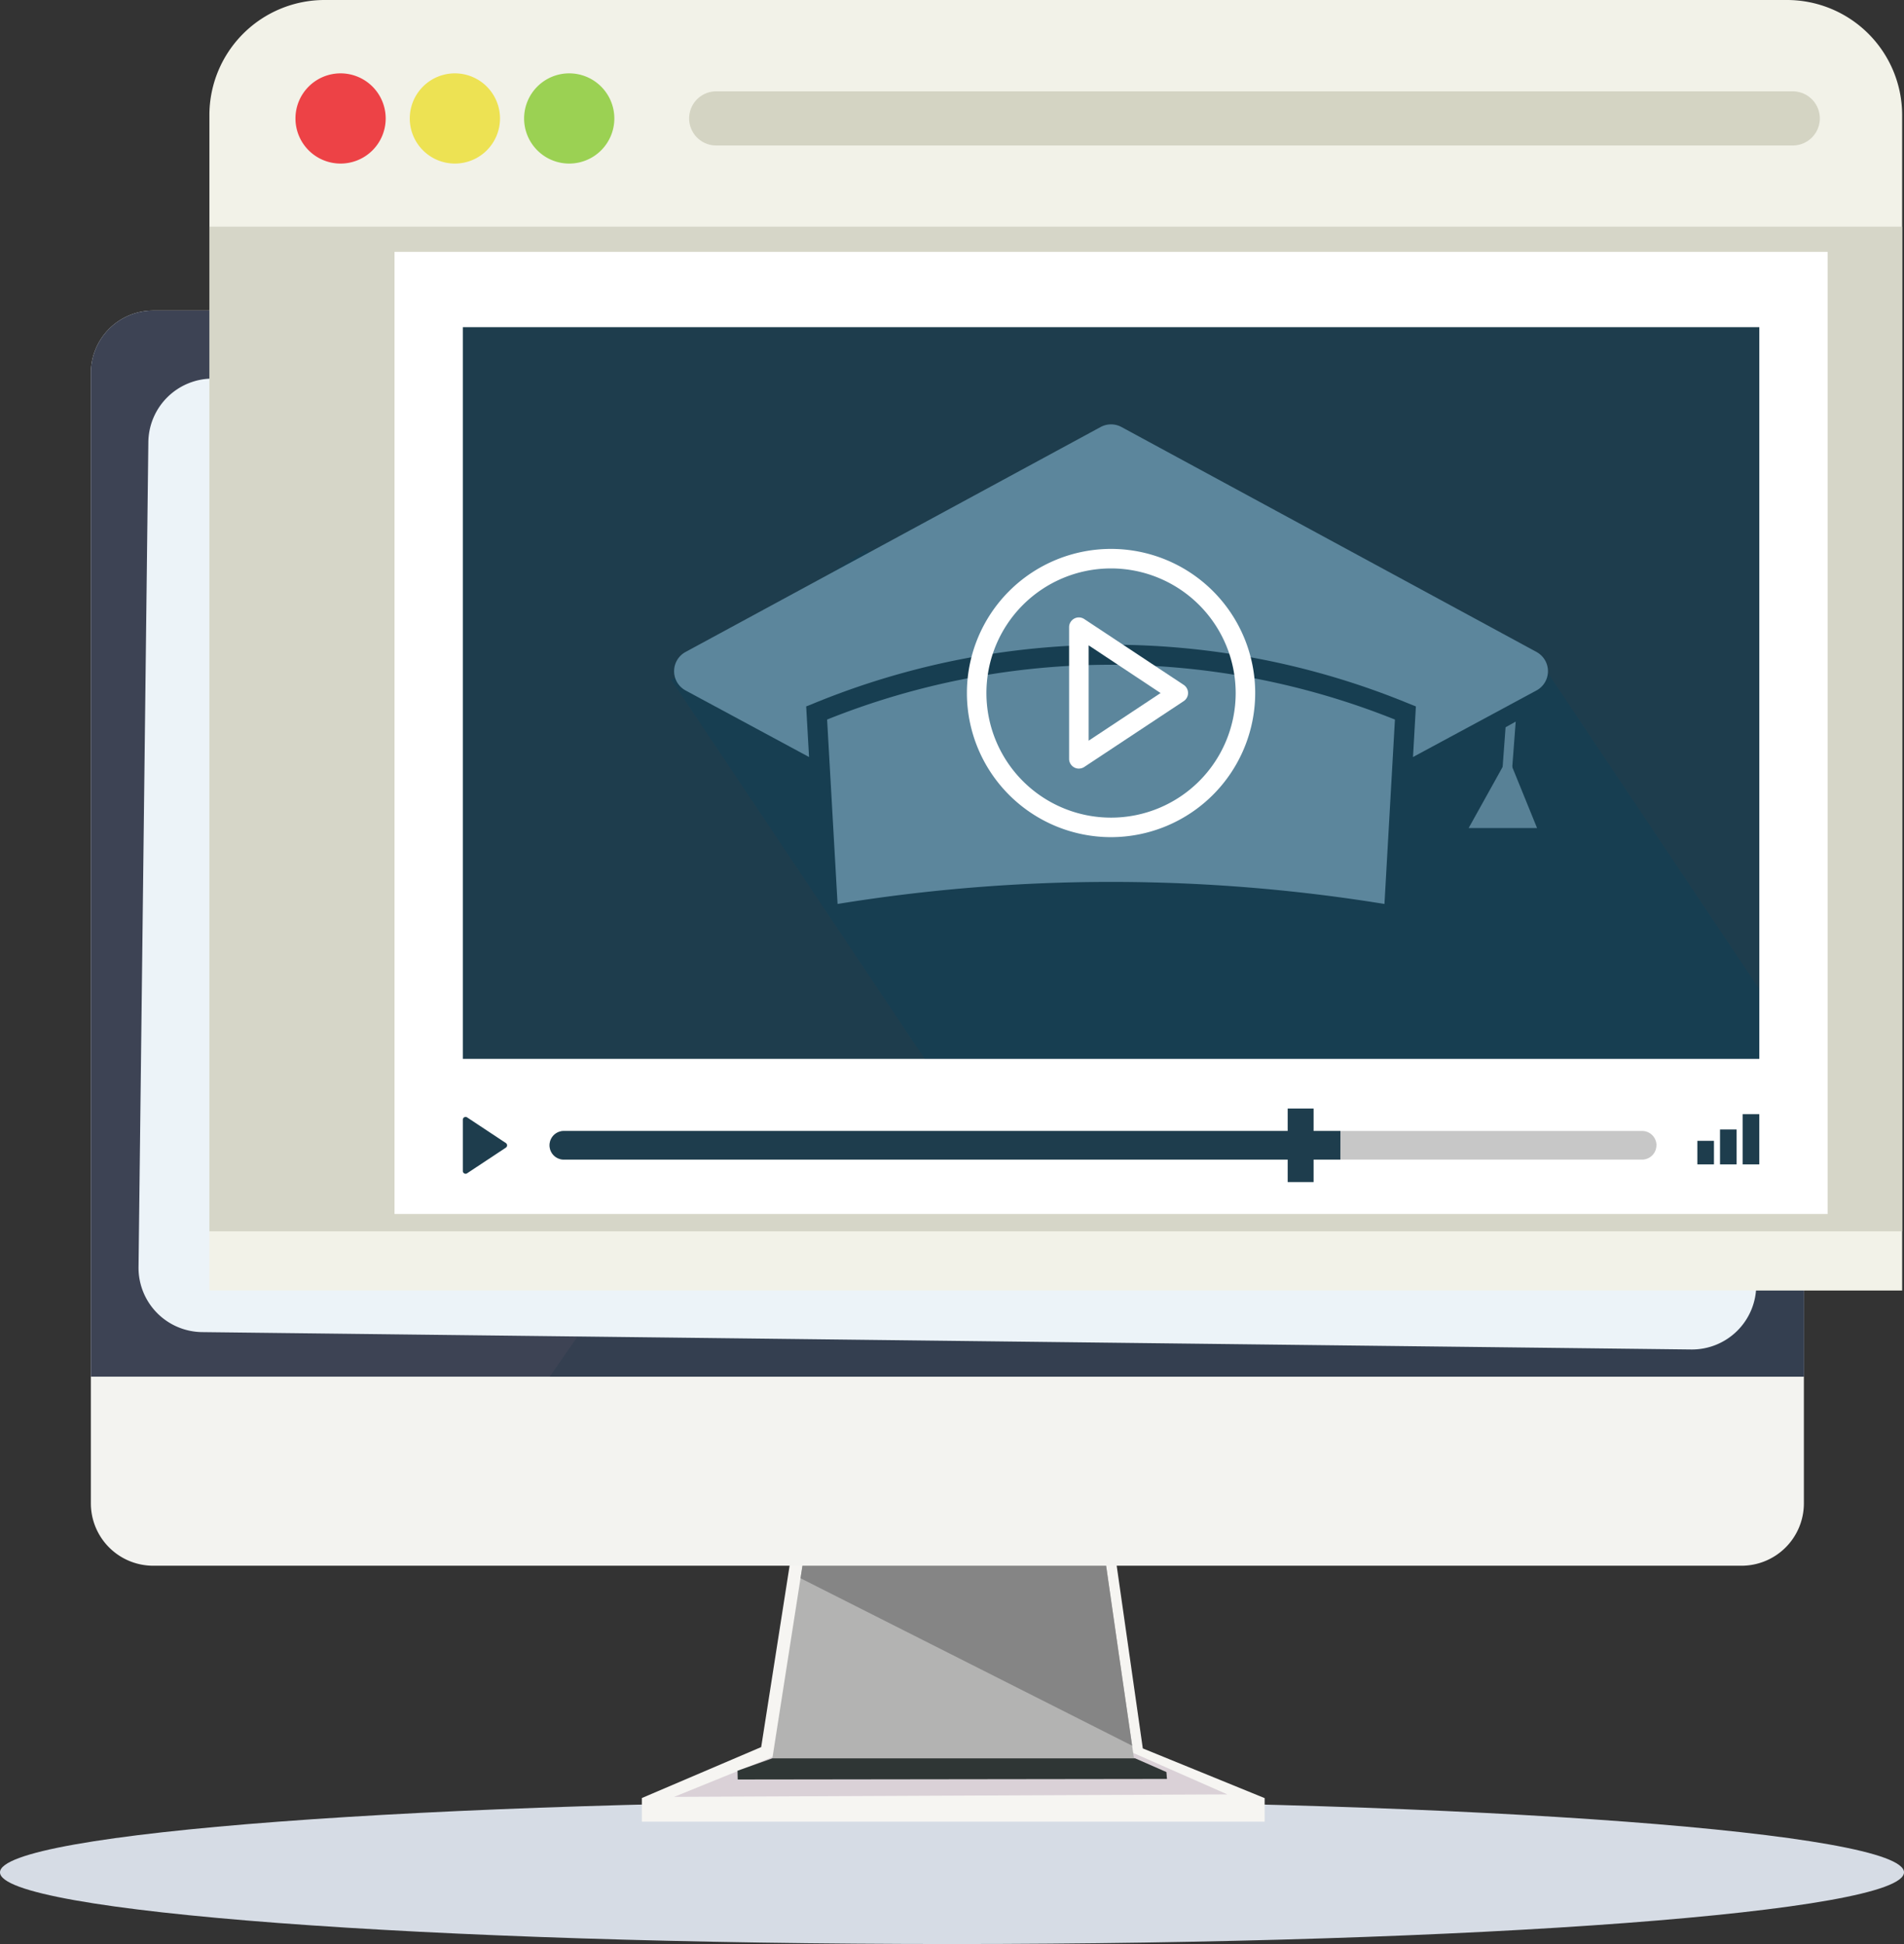 <svg xmlns="http://www.w3.org/2000/svg" xmlns:xlink="http://www.w3.org/1999/xlink" width="118.721" height="121.24" viewBox="0 0 118.721 121.24">
  <rect x="0" y="0" width="118.721" height="121.24" fill="#333333" stroke="none"/>
  <defs>
    <clipPath id="clip-path">
      <rect id="Rectangle_491" data-name="Rectangle 491" width="118.721" height="101.874" fill="none"/>
    </clipPath>
    <clipPath id="clip-path-3">
      <rect id="Rectangle_909" data-name="Rectangle 909" width="105.664" height="88.432" fill="none"/>
    </clipPath>
    <clipPath id="clip-path-5">
      <rect id="Rectangle_903" data-name="Rectangle 903" width="80.839" height="45.633" fill="none"/>
    </clipPath>
    <clipPath id="clip-path-6">
      <rect id="Rectangle_902" data-name="Rectangle 902" width="76.861" height="56.219" fill="none"/>
    </clipPath>
  </defs>
  <g id="Group_5287" data-name="Group 5287" transform="translate(-1034.639 -4643.1)">
    <g id="Group_4420" data-name="Group 4420" transform="translate(825.587 1184.196)">
      <g id="Group_4384" data-name="Group 4384" transform="translate(209.052 3478.27)">
        <g id="Group_4381" data-name="Group 4381">
          <g id="Group_4380" data-name="Group 4380" clip-path="url(#clip-path)">
            <path id="Path_203" data-name="Path 203" d="M118.721,418.639c0,2.469-26.577,4.471-59.361,4.471S0,421.108,0,418.639s26.577-4.471,59.361-4.471,59.361,2,59.361,4.471" transform="translate(0 -321.236)" fill="#d6dce5"/>
          </g>
        </g>
        <path id="Path_204" data-name="Path 204" d="M217.193,357.732V359.2H178.359v-1.473l7.442-3.178,2.015-12.867.8,0,18.458-.072.661,0,1.861,13.022Z" transform="translate(-138.338 -264.958)" fill="#f6f5f2"/>
        <path id="Path_205" data-name="Path 205" d="M187.342,402.667l7.441-3.023h20.541l6.511,2.868Z" transform="translate(-145.306 -309.971)" fill="#dad1d7"/>
        <g id="Group_4383" data-name="Group 4383">
          <g id="Group_4382" data-name="Group 4382" clip-path="url(#clip-path)">
            <path id="Path_206" data-name="Path 206" d="M231.732,356.542l-26.761.035-.013-.543,2.171-.775,1.755-11.232.364-2.336,18.458-.072c.547,3.867,1.528,10.6,1.856,12.852.069.48.109.754.109.754l.075.033,1.95.856Z" transform="translate(-158.969 -264.966)" fill="#b3b3b2"/>
            <path id="Path_207" data-name="Path 207" d="M231.732,403.69l-26.761.035-.013-.543,2.171-.775h22.617l1.95.856Z" transform="translate(-158.969 -312.114)" fill="#2f3635"/>
            <path id="Path_208" data-name="Path 208" d="M243.132,354.473l-20.678-10.445.364-2.335,18.458-.072c.547,3.867,1.528,10.6,1.856,12.852" transform="translate(-172.539 -264.967)" fill="#858585"/>
            <path id="Path_209" data-name="Path 209" d="M132.064,3.89v70.5a3.89,3.89,0,0,1-3.89,3.89H29.142a3.89,3.89,0,0,1-3.89-3.89V3.89A3.891,3.891,0,0,1,29.142,0h99.032a3.891,3.891,0,0,1,3.89,3.891" transform="translate(-19.586 0.001)" fill="#f3f3f0"/>
            <path id="Path_211" data-name="Path 211" d="M132.064,3.89v62.6H25.252V3.89A3.891,3.891,0,0,1,29.142,0h99.032a3.891,3.891,0,0,1,3.89,3.891" transform="translate(-19.586 0.001)" fill="#3d4354"/>
            <path id="Path_212" data-name="Path 212" d="M230.96,3.89v62.6h-78.2L198.846,0H227.07a3.891,3.891,0,0,1,3.89,3.891" transform="translate(-118.482 0.001)" fill="#343f50"/>
            <path id="Path_213" data-name="Path 213" d="M139.364,22.928v52.53a4.01,4.01,0,0,1-4.057,4.01l-69.949-.817-22.9-.267a4.01,4.01,0,0,1-3.963-4.058l.612-51.445a4.01,4.01,0,0,1,4.01-3.963h92.237a4.01,4.01,0,0,1,4.01,4.01" transform="translate(-29.857 -14.673)" fill="#ecf3f8"/>
          </g>
        </g>
      </g>
    </g>
    <g id="Group_5137" data-name="Group 5137" transform="translate(1047.696 4643.1)">
      <g id="Group_5136" data-name="Group 5136" clip-path="url(#clip-path-3)">
        <g id="Group_5128" data-name="Group 5128">
          <g id="Group_5127" data-name="Group 5127" clip-path="url(#clip-path-3)">
            <path id="Path_1550" data-name="Path 1550" d="M105.549,80.484H0V7.183A7.183,7.183,0,0,1,7.183,0H98.365a7.183,7.183,0,0,1,7.183,7.183Z" fill="#f2f2e8"/>
            <rect id="Rectangle_896" data-name="Rectangle 896" width="105.549" height="62.657" transform="translate(0 14.135)" fill="#d6d6c8"/>
            <path id="Path_1551" data-name="Path 1551" d="M19.77,14.874a2.813,2.813,0,1,1-2.813-2.813,2.814,2.814,0,0,1,2.813,2.813" transform="translate(-8.778 -7.486)" fill="#ed4246"/>
            <path id="Path_1552" data-name="Path 1552" d="M38.563,14.874a2.813,2.813,0,1,1-2.813-2.813,2.814,2.814,0,0,1,2.813,2.813" transform="translate(-20.443 -7.486)" fill="#ede253"/>
            <path id="Path_1553" data-name="Path 1553" d="M57.356,14.874a2.813,2.813,0,1,1-2.813-2.813,2.814,2.814,0,0,1,2.813,2.813" transform="translate(-32.107 -7.486)" fill="#9bd153"/>
            <path id="Path_1554" data-name="Path 1554" d="M147.671,18.4H80.545a1.688,1.688,0,0,1,0-3.376h67.126a1.688,1.688,0,0,1,0,3.376" transform="translate(-48.944 -9.327)" fill="#d4d4c3"/>
            <rect id="Rectangle_899" data-name="Rectangle 899" width="89.36" height="60.001" transform="translate(11.541 15.708)" fill="#fff"/>
            <rect id="Rectangle_900" data-name="Rectangle 900" width="80.839" height="45.633" transform="translate(15.802 20.404)" fill="#1e3d4d"/>
          </g>
        </g>
        <g id="Group_5133" data-name="Group 5133" transform="translate(15.801 20.404)">
          <g id="Group_5132" data-name="Group 5132" clip-path="url(#clip-path-5)">
            <g id="Group_5131" data-name="Group 5131" transform="translate(13.002 11.81)" opacity="0.22" style="mix-blend-mode: multiply;isolation: isolate">
              <g id="Group_5130" data-name="Group 5130">
                <g id="Group_5129" data-name="Group 5129" clip-path="url(#clip-path-6)">
                  <path id="Path_1555" data-name="Path 1555" d="M152.793,127.889,129.981,93.773l-5.827,3.9-5-7.48-5,3.341-5.014-7.5L102.8,90.276l-3.58-5.354L90.6,90.686l-2.483-3.714L75.932,95.118l28.355,42.4,11.258-2.752,18.2,3.609,1.847,2.762L147.776,133l-.809-1.21Z" transform="translate(-75.932 -84.922)" fill="#004261"/>
                </g>
              </g>
            </g>
          </g>
        </g>
        <g id="Group_5135" data-name="Group 5135">
          <g id="Group_5134" data-name="Group 5134" clip-path="url(#clip-path-3)">
            <path id="Path_1556" data-name="Path 1556" d="M212.953,122.648h-.6l.271-3.656.631-.352Z" transform="translate(-131.803 -73.637)" fill="#588196"/>
            <path id="Path_1557" data-name="Path 1557" d="M211.266,128.888H207l2.464-4.433Z" transform="translate(-128.482 -77.246)" fill="#588196"/>
            <path id="Path_1558" data-name="Path 1558" d="M101.538,112.71l.653,11.5a106.342,106.342,0,0,1,34.1,0l.653-11.5a47.549,47.549,0,0,0-35.409,0" transform="translate(-63.022 -67.834)" fill="#5c869c"/>
            <path id="Path_1559" data-name="Path 1559" d="M130.162,83.966,104.281,69.937a1.364,1.364,0,0,0-1.3,0L77.1,83.966a1.365,1.365,0,0,0,0,2.4l7.7,4.152-.179-3.156.5-.2a48.78,48.78,0,0,1,37.017,0l.5.2-.179,3.156,7.7-4.152a1.365,1.365,0,0,0,0-2.4" transform="translate(-47.41 -43.306)" fill="#5c869c"/>
            <path id="Path_1560" data-name="Path 1560" d="M133.505,108.22a8.988,8.988,0,1,1,8.988-8.988,9,9,0,0,1-8.988,8.988m0-16.759a7.771,7.771,0,1,0,7.771,7.771,7.78,7.78,0,0,0-7.771-7.771" transform="translate(-77.284 -56.011)" fill="#fff"/>
            <path id="Path_1561" data-name="Path 1561" d="M141.926,110.94a.609.609,0,0,1-.609-.609v-8.21a.609.609,0,0,1,.945-.508l6.2,4.105a.609.609,0,0,1,0,1.015l-6.2,4.105a.608.608,0,0,1-.336.1m.609-7.686V109.2l4.487-2.972Z" transform="translate(-87.712 -63.006)" fill="#fff"/>
            <path id="Path_1562" data-name="Path 1562" d="M124.924,186.837a.894.894,0,0,1-.893.893H56.8a.893.893,0,1,1,0-1.786h67.235a.894.894,0,0,1,.893.893" transform="translate(-34.698 -115.411)" fill="#c7c7c7"/>
            <path id="Path_1563" data-name="Path 1563" d="M105.458,186.94H57.415a.515.515,0,0,0,0,1.03h48.043Z" transform="translate(-35.316 -116.029)" fill="#1e3d4d"/>
            <path id="Path_1564" data-name="Path 1564" d="M105.217,187.73H56.8a.893.893,0,0,1,0-1.786h48.42ZM56.8,186.7a.138.138,0,0,0,0,.275h47.664V186.7Z" transform="translate(-34.698 -115.411)" fill="#1e3d4d"/>
            <rect id="Rectangle_904" data-name="Rectangle 904" width="1.616" height="4.588" transform="translate(67.234 69.133)" fill="#1e3d4d"/>
            <path id="Path_1565" data-name="Path 1565" d="M41.657,187v-3.2a.172.172,0,0,1,.267-.143l2.416,1.6a.172.172,0,0,1,0,.287l-2.416,1.6a.172.172,0,0,1-.267-.143" transform="translate(-25.855 -113.971)" fill="#1e3d4d"/>
            <rect id="Rectangle_905" data-name="Rectangle 905" width="1.035" height="1.47" transform="translate(92.779 71.148)" fill="#1e3d4d"/>
            <rect id="Rectangle_906" data-name="Rectangle 906" width="1.035" height="2.178" transform="translate(94.192 70.44)" fill="#1e3d4d"/>
            <rect id="Rectangle_907" data-name="Rectangle 907" width="1.035" height="3.132" transform="translate(95.605 69.486)" fill="#1e3d4d"/>
          </g>
        </g>
      </g>
    </g>
  </g>
</svg>

